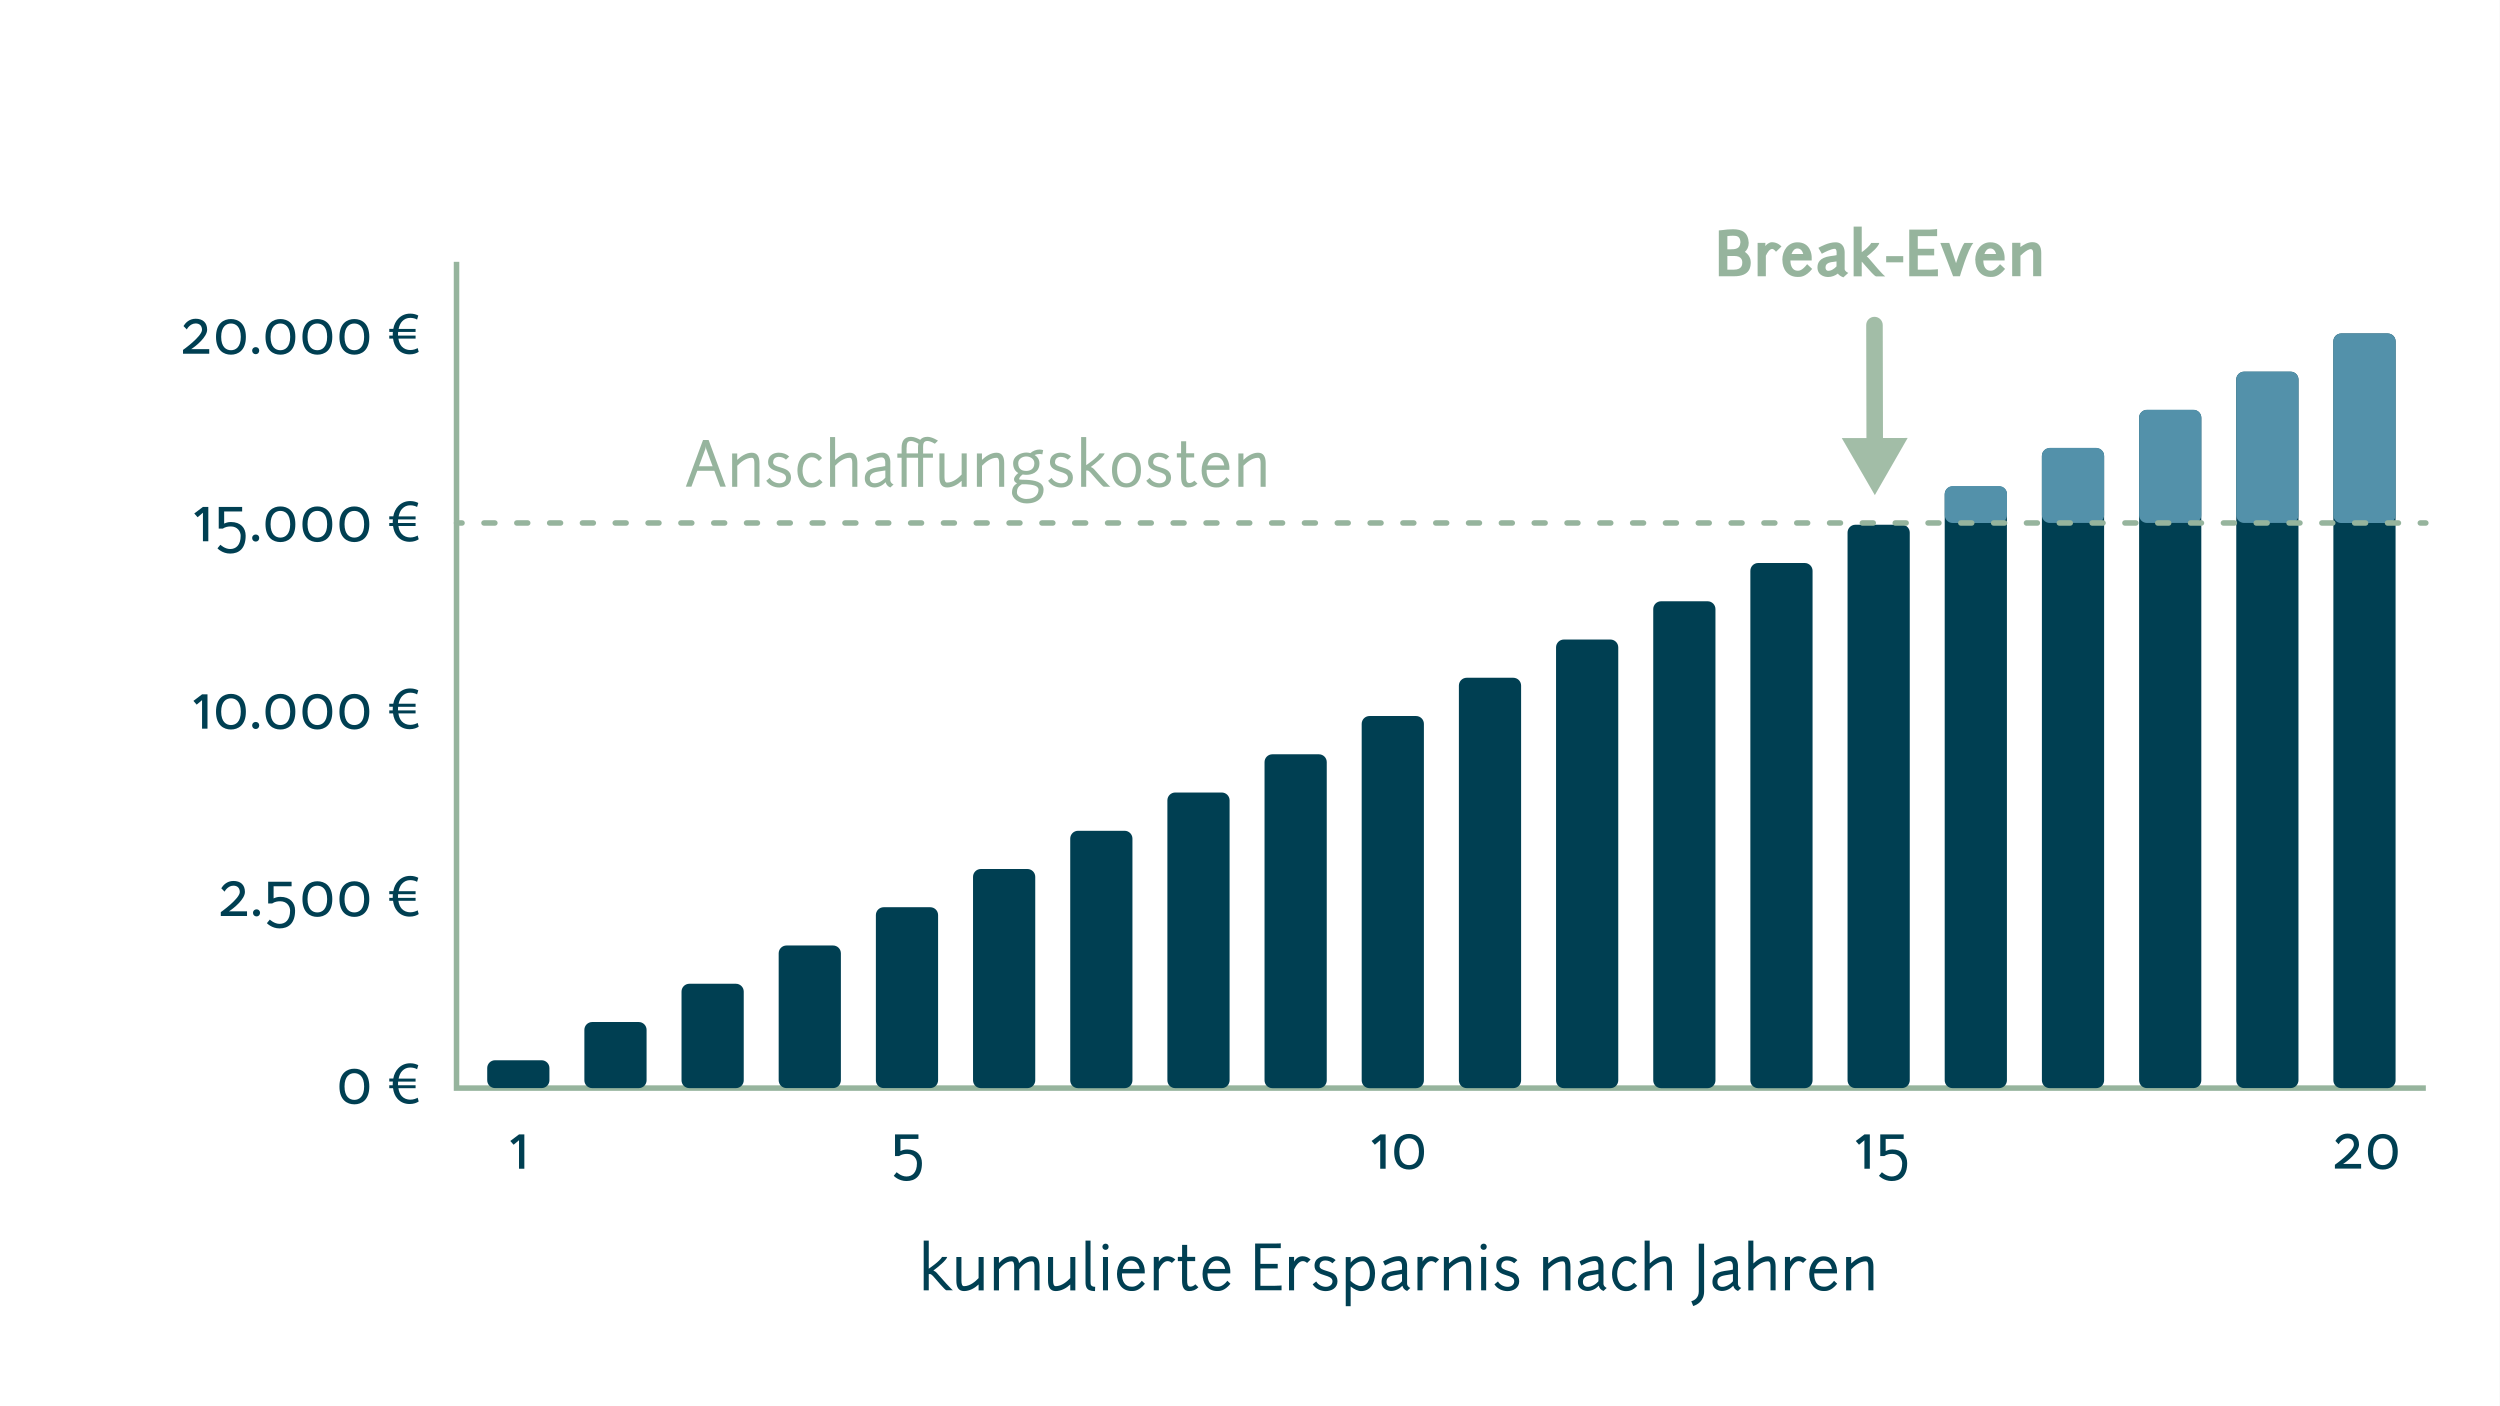 <?xml version="1.0" encoding="UTF-8"?>
<svg xmlns="http://www.w3.org/2000/svg" xmlns:xlink="http://www.w3.org/1999/xlink" height="321.15" viewBox="0 0 571 321.15" width="571">
  <rect x="0" y="0" width="571" height="321.15" fill="#808080" stroke="none"/>
  <clipPath id="a">
    <path d="m0 0h571v321.19h-571z"></path>
  </clipPath>
  <g clip-path="url(#a)">
    <path d="m571 0h-571v321.19h570.99v-321.19z" fill="#fff"></path>
    <path d="m103.64 59.8v189.35h450.42v-1.26h-449.16v-188.09z" fill="#96b49d"></path>
    <g fill="#003f52">
      <path d="m123.7 242.16h-10.63c-.99 0-1.79.8-1.79 1.79v2.78c0 .99.8 1.79 1.79 1.79h10.63c.99 0 1.79-.8 1.79-1.79v-2.78c0-.99-.8-1.79-1.79-1.79z"></path>
      <path d="m145.89 233.43h-10.63c-.99 0-1.79.8-1.79 1.79v11.52c0 .99.8 1.79 1.79 1.79h10.63c.99 0 1.79-.8 1.79-1.79v-11.52c0-.99-.8-1.79-1.79-1.79z"></path>
      <path d="m168.08 224.69h-10.63c-.99 0-1.79.8-1.79 1.79v20.26c0 .99.8 1.79 1.79 1.79h10.63c.99 0 1.79-.8 1.79-1.79v-20.26c0-.99-.8-1.79-1.79-1.79z"></path>
      <path d="m190.27 215.95h-10.63c-.99 0-1.79.8-1.79 1.79v28.99c0 .99.8 1.79 1.79 1.79h10.63c.99 0 1.79-.8 1.79-1.79v-28.99c0-.99-.8-1.79-1.79-1.79z"></path>
      <path d="m212.47 207.21h-10.63c-.99 0-1.79.8-1.79 1.79v37.73c0 .99.8 1.79 1.79 1.79h10.63c.99 0 1.79-.8 1.79-1.79v-37.73c0-.99-.8-1.79-1.79-1.79z"></path>
      <path d="m234.66 198.48h-10.63c-.99 0-1.79.8-1.79 1.79v46.47c0 .99.8 1.79 1.79 1.79h10.63c.99 0 1.79-.8 1.79-1.79v-46.47c0-.99-.8-1.79-1.79-1.79z"></path>
      <path d="m256.86 189.75h-10.63c-.99 0-1.79.8-1.79 1.79v55.21c0 .99.8 1.79 1.79 1.79h10.63c.99 0 1.79-.8 1.79-1.79v-55.21c0-.99-.8-1.79-1.79-1.79z"></path>
      <path d="m279.05 181.01h-10.63c-.99 0-1.79.8-1.79 1.79v63.94c0 .99.8 1.79 1.79 1.79h10.63c.99 0 1.79-.8 1.79-1.79v-63.94c0-.99-.8-1.79-1.79-1.79z"></path>
      <path d="m301.24 172.28h-10.63c-.99 0-1.79.8-1.79 1.79v72.68c0 .99.8 1.79 1.79 1.79h10.63c.99 0 1.79-.8 1.79-1.79v-72.68c0-.99-.8-1.79-1.79-1.79z"></path>
      <path d="m323.43 163.54h-10.63c-.99 0-1.79.8-1.79 1.79v81.42c0 .99.8 1.79 1.79 1.79h10.63c.99 0 1.79-.8 1.79-1.79v-81.42c0-.99-.8-1.79-1.79-1.79z"></path>
      <path d="m345.63 154.8h-10.63c-.99 0-1.79.8-1.79 1.79v90.15c0 .99.8 1.79 1.79 1.79h10.63c.99 0 1.79-.8 1.79-1.79v-90.15c0-.99-.8-1.79-1.79-1.79z"></path>
      <path d="m367.82 146.07h-10.63c-.99 0-1.79.8-1.79 1.79v98.89c0 .99.8 1.79 1.79 1.79h10.63c.99 0 1.79-.8 1.79-1.79v-98.89c0-.99-.8-1.79-1.79-1.79z"></path>
      <path d="m390.02 137.33h-10.63c-.99 0-1.79.8-1.79 1.79v107.63c0 .99.8 1.79 1.79 1.79h10.63c.99 0 1.79-.8 1.79-1.79v-107.63c0-.99-.8-1.79-1.79-1.79z"></path>
      <path d="m412.2 128.59h-10.63c-.99 0-1.79.8-1.79 1.79v116.37c0 .99.8 1.79 1.79 1.79h10.63c.99 0 1.79-.8 1.79-1.79v-116.37c0-.99-.8-1.79-1.79-1.79z"></path>
      <path d="m434.4 119.85h-10.63c-.99 0-1.79.8-1.79 1.79v125.09c0 .99.8 1.79 1.79 1.79h10.63c.99 0 1.79-.8 1.79-1.79v-125.09c0-.99-.8-1.79-1.79-1.79z"></path>
      <path d="m456.59 111.12h-10.63c-.99 0-1.79.8-1.79 1.79v133.83c0 .99.8 1.79 1.79 1.79h10.63c.99 0 1.79-.8 1.79-1.79v-133.84c0-.99-.8-1.79-1.79-1.79z"></path>
      <path d="m478.79 102.38h-10.63c-.99 0-1.79.8-1.79 1.79v142.57c0 .99.8 1.79 1.79 1.79h10.63c.99 0 1.79-.8 1.79-1.79v-142.57c0-.99-.8-1.79-1.79-1.79z"></path>
      <path d="m500.99 93.64h-10.63c-.99 0-1.79.8-1.79 1.79v151.3c0 .99.8 1.79 1.79 1.79h10.63c.99 0 1.79-.8 1.79-1.79v-151.3c0-.99-.8-1.79-1.79-1.79z"></path>
      <path d="m523.18 84.9h-10.63c-.99 0-1.79.8-1.79 1.79v160.04c0 .99.8 1.79 1.79 1.79h10.63c.99 0 1.79-.8 1.79-1.79v-160.04c0-.99-.8-1.79-1.79-1.79z"></path>
      <path d="m545.36 76.17h-10.63c-.99 0-1.79.8-1.79 1.79v168.78c0 .99.8 1.79 1.79 1.79h10.63c.99 0 1.79-.8 1.79-1.79v-168.78c0-.99-.8-1.79-1.79-1.79z"></path>
      <path d="m83.17 248.16c0 2.34-1.16 3.05-2.24 3.05s-2.24-.71-2.24-3.05 1.16-3.05 2.24-3.05 2.24.71 2.24 3.05zm-5.64 0c0 3.12 1.78 4.07 3.41 4.07s3.41-.96 3.41-4.07-1.78-4.07-3.41-4.07-3.41.96-3.41 4.07z"></path>
      <path d="m95.4 250.72c-.31.18-.96.45-1.69.45s-1.44-.26-1.95-.81c-.38-.42-.65-1.01-.76-1.81h3.92v-.68h-4.02v-.25c0-.19.01-.4.03-.58h3.99v-.69h-3.87c.14-.73.42-1.36.83-1.76.47-.5 1.08-.77 1.83-.77.63 0 1.21.18 1.55.39l.28-.92c-.39-.21-1.02-.44-1.84-.44-1.13 0-2.04.42-2.74 1.15-.55.57-.97 1.37-1.13 2.34h-.92v.69h.82c-.01.19-.03.4-.03.63v.21h-.79v.68h.86c.13 1 .47 1.8.99 2.38.69.81 1.69 1.23 2.81 1.23.92 0 1.64-.29 2.06-.58l-.24-.87h.01z"></path>
      <path d="m119.76 266.93v-7.83h-1.22l-1.99 1.5.76.86 1.23-1.03v6.51h1.22z"></path>
      <path d="m205.64 260.14h4.13v-1.05h-5.35v4.96h.92c.59-.4 1.22-.5 1.84-.5 1.54 0 2.25 1.18 2.25 2.13 0 2.15-1.08 3.03-2.4 3.03-1.23 0-2.23-.98-2.23-.98l-.67.82s1.08 1.2 2.9 1.2c2.04 0 3.54-1.17 3.54-4.09 0-1.79-1.16-3.12-3.37-3.12-.7 0-1.13.18-1.54.37v-2.77h-.01z"></path>
      <path d="m316.48 266.93v-7.83h-1.23l-1.98 1.5.74.86 1.23-1.03v6.51h1.23z"></path>
      <path d="m324.09 263.06c0 2.34-1.16 3.05-2.24 3.05s-2.24-.7-2.24-3.05 1.16-3.05 2.24-3.05 2.24.71 2.24 3.05zm-5.66 0c0 3.12 1.78 4.07 3.41 4.07s3.41-.96 3.41-4.07-1.78-4.07-3.41-4.07-3.41.96-3.41 4.07z"></path>
      <path d="m217.69 294.71c-.24 0-2.81-2.91-3.73-3.98-.25-.28-.53-.44-.78-.54 1.18-.88 2.95-2.32 3.16-3.1h-1.18c-.5.98-2.9 2.59-3.03 2.68v-6.42h-1.16v11.36h1.16v-3.71h.33c.21.04.39.19.67.48.83.92 2.62 3.1 3 3.22h1.57z"></path>
      <path d="m422.82 294.71v-4.81c.73-.74 1.94-1.81 3.32-1.81.43 0 .59.45.59 1.21v5.41h1.16v-5.41c0-1.47-.5-2.37-1.76-2.37s-2.48.82-3.32 1.64v-1.47h-1.16v7.62h1.17zm-6.31-6.78c1.3 0 1.78 1.12 1.9 1.9h-3.86c.3-1.07.94-1.9 1.96-1.9zm-3.28 3.05c0 2.09 1.11 3.89 3.32 3.89.57 0 1.67.05 3.06-1.66l-.71-.68c-1.06 1.39-1.95 1.35-2.35 1.35-1.47 0-2.24-1.23-2.18-3.03h5.2v-.54c0-.54-.24-3.37-3.07-3.37-1.99 0-3.27 1.84-3.27 4.05zm-5.55-3.89v7.62h1.16v-4.76c.4-.84 1.1-1.91 1.98-1.91.65 0 .98.43.98.43l.81-.78s-.65-.76-1.84-.76c-.78 0-1.44.38-1.93 1.21v-1.05zm-7.2 7.62v-4.81c.64-.67 1.89-1.81 3.32-1.81.43 0 .59.45.59 1.21v5.41h1.16v-5.41c0-1.47-.5-2.37-1.76-2.37s-2.48.82-3.32 1.64v-5.21h-1.16v11.36h1.17zm-7.25-.8c-.21-.01-.97-.15-.97-1.11 0-.64.23-1.28 1.74-1.52.89-.14 1.39-.21 1.8-.29v1.64c-.55.69-1.6 1.36-2.57 1.28zm-1.33-4.84s1.85-1.07 3.03-1.07c.79 0 .86.82.86 1.11v.87c-.33.09-.92.18-1.93.31-2.34.34-2.74 1.51-2.74 2.49 0 1.93 1.84 2.08 2.15 2.08 1.02 0 1.94-.48 2.61-1.2.13.49.4.93 1.07 1.2l.74-.69c-.77-.37-.74-.92-.74-.97v-4.1c0-.72-.25-2.19-1.84-2.19s-3.16.93-3.65 1.21l.45.94h-.01zm-3.9-5.02v10.9c0 1.37-.87 2.03-1.71 2.25l.44 1.1c.94-.3 2.49-1.12 2.49-3.35v-10.9zm-11.2 10.66v-4.81c.64-.67 1.89-1.81 3.32-1.81.43 0 .59.45.59 1.21v5.41h1.16v-5.41c0-1.47-.5-2.37-1.76-2.37s-2.48.82-3.32 1.64v-5.21h-1.16v11.36h1.17zm-5.34-7.78c-1.49 0-3.27 1.25-3.27 4.12 0 2.17 1.26 3.84 3.17 3.84.7 0 1.49-.09 2.58-1.21l-.72-.69c-.82.78-1.32.87-1.85.87-1.22 0-2.01-1.28-2.01-2.81 0-2.08 1.12-3.07 2.08-3.07 1.16 0 1.64.87 1.64.87l.73-.69s-.78-1.22-2.34-1.22zm-8.95 6.98c-.21-.01-.97-.15-.97-1.11 0-.64.23-1.28 1.74-1.52.89-.14 1.38-.21 1.8-.29v1.64c-.55.69-1.6 1.36-2.57 1.28zm-1.33-4.84s1.85-1.07 3.03-1.07c.79 0 .86.82.86 1.11v.87c-.33.09-.92.18-1.93.31-2.34.34-2.74 1.51-2.74 2.49 0 1.93 1.84 2.08 2.15 2.08 1.02 0 1.94-.48 2.61-1.2.13.49.4.93 1.07 1.2l.74-.69c-.76-.37-.74-.92-.74-.97v-4.1c0-.72-.25-2.19-1.84-2.19s-3.16.93-3.65 1.21l.45.94h-.01zm-7.56 5.64v-4.81c.73-.74 1.94-1.81 3.32-1.81.43 0 .59.45.59 1.21v5.41h1.16v-5.41c0-1.47-.5-2.37-1.76-2.37s-2.48.82-3.32 1.64v-1.47h-1.16v7.62h1.17zm-10.71-5.61c0-1.02.87-1.21 1.27-1.21.68 0 1.28.25 1.65.64l.74-.72c-.54-.54-1.4-.88-2.39-.88-.73 0-2.43.31-2.43 2.18 0 1.42 1.23 1.84 2.39 2.19.82.25 1.71.54 1.71 1.33 0 .87-.74 1.28-1.51 1.28-.88-.01-1.79-.47-2.2-1.23l-.81.66c.65 1.04 1.85 1.55 2.98 1.55 1.35 0 2.68-.72 2.68-2.25 0-1.64-1.3-2.01-2.53-2.38-.81-.25-1.57-.48-1.57-1.13v-.03zm-4.76-4.35c0 .42.3.72.72.72s.7-.3.7-.72-.3-.7-.7-.7-.72.3-.72.7zm.14 2.34v7.62h1.15v-7.62zm-7.34 7.62v-4.81c.73-.74 1.94-1.81 3.32-1.81.43 0 .59.45.59 1.21v5.41h1.16v-5.41c0-1.47-.5-2.37-1.76-2.37s-2.48.82-3.32 1.64v-1.47h-1.16v7.62h1.17zm-7.2-7.62v7.62h1.16v-4.76c.4-.84 1.1-1.91 1.98-1.91.66 0 .98.43.98.43l.81-.78s-.66-.76-1.84-.76c-.78 0-1.44.38-1.93 1.21v-1.05zm-6.1 6.82c-.21-.01-.97-.15-.97-1.11 0-.64.23-1.28 1.74-1.52.89-.14 1.39-.21 1.8-.29v1.64c-.55.69-1.6 1.36-2.57 1.28zm-1.32-4.84s1.85-1.07 3.03-1.07c.79 0 .86.82.86 1.11v.87c-.33.09-.92.18-1.93.31-2.34.34-2.74 1.51-2.74 2.49 0 1.93 1.84 2.08 2.15 2.08 1.02 0 1.94-.48 2.61-1.2.13.49.4.93 1.07 1.2l.74-.69c-.76-.37-.74-.92-.74-.97v-4.1c0-.72-.25-2.19-1.84-2.19s-3.16.93-3.65 1.21l.45.94h-.01zm-5.02-1.01c.97.01 1.57 1.32 1.57 2.72 0 1.86-.81 2.96-2.04 2.96-.72 0-1.69-.52-2.37-1.2v-2.68c.44-.69 1.39-1.81 2.82-1.8h.01zm-2.82 10.25v-4.48c.78.63 1.67 1.06 2.37 1.06 1.98 0 3.2-1.51 3.2-4.1 0-2.01-1.06-3.84-2.74-3.85-1.25-.01-2.2.64-2.82 1.44v-1.27h-1.13v11.22h1.13zm-7.09-9.21c0-1.02.87-1.21 1.27-1.21.68 0 1.28.25 1.65.64l.74-.72c-.54-.54-1.4-.88-2.39-.88-.73 0-2.43.31-2.43 2.18 0 1.42 1.23 1.84 2.39 2.19.82.25 1.71.54 1.71 1.33 0 .87-.74 1.28-1.51 1.28-.88-.01-1.79-.47-2.2-1.23l-.81.66c.66 1.04 1.85 1.55 2.98 1.55 1.35 0 2.68-.72 2.68-2.25 0-1.64-1.3-2.01-2.53-2.38-.81-.25-1.57-.48-1.57-1.13v-.03zm-6.99-2.01v7.62h1.16v-4.76c.4-.84 1.1-1.91 1.98-1.91.65 0 .98.43.98.43l.81-.78s-.65-.76-1.84-.76c-.78 0-1.44.38-1.93 1.21v-1.05zm-1.7 7.62v-1.12s-.55.08-1.46.08h-3.37v-3.95h3.95v-1.06h-3.95v-3.58h4.65v-1.11s-.55.06-1.45.06h-4.41v10.66h6.06-.01zm-14.79-6.78c1.3 0 1.78 1.12 1.9 1.9h-3.87c.3-1.07.94-1.9 1.96-1.9zm-3.26 3.05c0 2.09 1.11 3.89 3.32 3.89.57 0 1.67.05 3.06-1.66l-.71-.68c-1.06 1.39-1.95 1.35-2.35 1.35-1.47 0-2.24-1.23-2.18-3.03h5.2v-.54c0-.54-.24-3.37-3.07-3.37-1.99 0-3.27 1.84-3.27 4.05zm-5.65-2.94h.97v4.46c0 1.44.42 2.38 1.57 2.38.87 0 1.55-.24 2.17-.87l-.7-.68c-.34.33-.69.54-1.15.54-.72 0-.72-.86-.72-1.37v-4.46h1.83v-.97h-1.83v-2.74h-1.16v2.74h-.97v.97zm-5.49-.95v7.62h1.16v-4.76c.4-.84 1.1-1.91 1.98-1.91.66 0 .98.43.98.43l.81-.78s-.66-.76-1.84-.76c-.78 0-1.44.38-1.93 1.21v-1.05zm-5.14.84c1.3 0 1.78 1.12 1.9 1.9h-3.87c.3-1.07.94-1.9 1.96-1.9zm-3.26 3.05c0 2.09 1.11 3.89 3.32 3.89.57 0 1.67.05 3.06-1.66l-.71-.68c-1.06 1.39-1.95 1.35-2.35 1.35-1.47 0-2.24-1.23-2.18-3.03h5.2v-.54c0-.54-.24-3.37-3.07-3.37-1.99 0-3.27 1.84-3.27 4.05zm-3.33-6.23c0 .42.3.72.72.72s.7-.3.7-.72-.3-.7-.7-.7-.72.3-.72.7zm.13 2.34v7.62h1.15v-7.62zm-3.99-3.73v9.34c0 .52 0 1.23.48 1.71.43.43 1.26.47 1.69.47l.04-.98c-.39 0-.68-.09-.88-.29-.18-.18-.18-.59-.18-.92v-9.34h-1.15zm-6.81 10.4c-.43 0-.59-.5-.59-1.25v-5.41h-1.16v5.41c0 1.47.5 2.37 1.76 2.37s2.47-.69 3.32-1.51v1.35h1.16v-7.62h-1.16v4.82c-.73.77-1.95 1.84-3.32 1.84zm-12.95.95v-4.83c.55-.67 1.56-1.79 2.88-1.79.43 0 .59.45.59 1.21v5.41h1.16v-4.83c.55-.67 1.47-1.79 2.88-1.79.43 0 .59.45.59 1.21v5.41h1.16v-5.41c0-1.47-.5-2.37-1.76-2.37s-2.2.78-2.92 1.57c-.14-1.08-.67-1.57-1.71-1.57-1.21 0-2.17.74-2.88 1.54v-1.37h-1.16v7.62h1.17zm-7.99-.95c-.43 0-.59-.5-.59-1.25v-5.41h-1.16v5.41c0 1.47.5 2.37 1.76 2.37s2.47-.69 3.32-1.51v1.35h1.16v-7.62h-1.16v4.82c-.73.77-1.95 1.84-3.32 1.84z"></path>
    </g>
    <path d="m161.2 101.86c0 .34.09.67.09.67l1.47 3.97h-3.12l1.47-3.97c.04-.15.09-.4.1-.67zm-.63-1.36-3.93 10.66h1.28l1.34-3.63h3.89l1.35 3.63h1.28l-3.93-10.66z" fill="#96b49d"></path>
    <path d="m284.01 111.18v-4.81c.73-.74 1.94-1.81 3.32-1.81.43 0 .59.45.59 1.21v5.41h1.16v-5.41c0-1.47-.5-2.37-1.76-2.37s-2.48.82-3.32 1.64v-1.47h-1.16v7.62h1.17zm-6.29-6.79c1.3 0 1.78 1.12 1.9 1.9h-3.87c.3-1.07.94-1.9 1.96-1.9zm-3.27 3.06c0 2.09 1.11 3.89 3.32 3.89.57 0 1.67.05 3.06-1.66l-.71-.68c-1.06 1.39-1.95 1.35-2.35 1.35-1.47 0-2.24-1.23-2.18-3.03h5.2v-.54c0-.54-.24-3.37-3.07-3.37-1.99 0-3.27 1.84-3.27 4.05zm-5.66-2.96h.97v4.46c0 1.44.42 2.38 1.57 2.38.87 0 1.55-.24 2.17-.87l-.71-.68c-.34.33-.69.54-1.15.54-.72 0-.72-.86-.72-1.37v-4.46h1.83v-.97h-1.83v-2.74h-1.16v2.74h-.97v.97h-.01zm-5.4 1.07c0-1.02.87-1.21 1.27-1.21.68 0 1.28.25 1.65.64l.74-.72c-.54-.54-1.4-.88-2.39-.88-.73 0-2.43.31-2.43 2.18 0 1.42 1.23 1.84 2.39 2.19.82.25 1.71.54 1.71 1.34 0 .87-.74 1.28-1.51 1.28-.88-.01-1.79-.47-2.2-1.23l-.81.65c.65 1.05 1.85 1.55 2.98 1.55 1.35 0 2.68-.72 2.68-2.25 0-1.64-1.3-2.01-2.53-2.38-.81-.25-1.57-.48-1.57-1.13v-.03zm-3.95 1.8c0 2.23-1.1 3.03-2.15 3.03s-2.15-.84-2.15-3.03 1.1-3.02 2.15-3.02 2.15.87 2.15 3.02zm-5.46 0c0 3.01 1.65 3.98 3.31 3.98s3.31-1.05 3.31-3.98-1.65-3.98-3.31-3.98-3.31 1.07-3.31 3.98zm-.33 3.82c-.24 0-2.81-2.91-3.73-3.98-.25-.28-.53-.44-.78-.54 1.18-.88 2.95-2.32 3.16-3.1h-1.18c-.5.98-2.9 2.59-3.03 2.68v-6.42h-1.16v11.36h1.16v-3.71h.33c.21.04.39.19.67.48.83.92 2.62 3.1 3 3.22h1.57zm-12.68-5.62c0-1.02.87-1.21 1.27-1.21.68 0 1.28.25 1.65.64l.74-.72c-.54-.54-1.4-.88-2.39-.88-.73 0-2.43.31-2.43 2.18 0 1.42 1.23 1.84 2.39 2.19.82.25 1.71.54 1.71 1.34 0 .87-.74 1.28-1.51 1.28-.88-.01-1.79-.47-2.2-1.23l-.81.65c.65 1.05 1.85 1.55 2.98 1.55 1.35 0 2.68-.72 2.68-2.25 0-1.64-1.3-2.01-2.53-2.38-.81-.25-1.57-.48-1.57-1.13v-.03zm-6.51 8.41c-1.06 0-2.19-.64-2.19-1.44 0-1.18.48-1.52 1.13-1.93.38 0 .73.01 1 .01 1.26.08 2.79.24 2.79 1.25 0 1.12-.87 2.1-2.74 2.1h.01zm-2.86-4.49c0 .47.31.73.7.89-.67.48-1.15.93-1.16 2.15 0 1.34 1.57 2.46 3.32 2.46 2.67 0 3.89-1.44 3.89-3.12 0-1.84-2.12-2.18-3.93-2.27-.32-.01-1.56-.01-1.66-.11 0-.39.38-.79.82-1.11.29.05.58.08.83.08 1.13 0 3-.44 3-2.64 0-.88-.48-1.5-1.1-1.89.33-.14.73-.23 1.12-.23.25 0 .47.03.64.09l.19-.97c-.28-.09-.57-.14-.83-.14-.73 0-1.52.3-2.09.82-.33-.09-.65-.13-.93-.13-1.13 0-3.01.7-3.01 2.44 0 1.22.54 1.89 1.18 2.24-.55.44-.98.96-.98 1.44h-.01zm.96-3.68c0-1.13 1.16-1.55 1.85-1.55s1.84.42 1.84 1.55c0 1.46-1.15 1.76-1.84 1.76s-1.85-.18-1.85-1.76zm-8.27 5.38v-4.81c.73-.74 1.94-1.81 3.32-1.81.43 0 .59.45.59 1.21v5.41h1.16v-5.41c0-1.47-.5-2.37-1.76-2.37s-2.48.82-3.32 1.64v-1.47h-1.16v7.62h1.17zm-7.98-.96c-.43 0-.59-.5-.59-1.25v-5.41h-1.16v5.41c0 1.47.5 2.37 1.76 2.37s2.47-.69 3.32-1.51v1.35h1.16v-7.62h-1.16v4.82c-.73.77-1.95 1.84-3.32 1.84zm-9.23-7.99c.01-.84.08-1.51.99-1.51.69 0 1.65.59 1.69.63-.05.28-.09.57-.09.88v1.33h-2.61v-1.33h.01zm3.75 0c.01-.84.08-1.51.99-1.51.72 0 1.7.63 1.7.63l.71-.7s-1.32-.88-2.4-.88c-.79 0-1.31.26-1.66.69-.45-.26-1.33-.69-2.09-.69-1.6 0-2.15 1.06-2.15 2.48v1.33h-.98v.97h.98v6.65h1.15v-6.65h2.61v6.65h1.15v-6.65h2.24v-.97h-2.24v-1.33h.01zm-11.19 8.14c-.21-.01-.97-.15-.97-1.11 0-.64.23-1.28 1.74-1.52.89-.14 1.39-.21 1.8-.29v1.64c-.55.69-1.6 1.36-2.57 1.28zm-1.34-4.83s1.85-1.07 3.03-1.07c.79 0 .86.82.86 1.11v.87c-.33.09-.92.18-1.93.32-2.34.34-2.74 1.51-2.74 2.49 0 1.93 1.84 2.08 2.15 2.08 1.02 0 1.94-.48 2.61-1.2.13.49.4.93 1.07 1.2l.74-.69c-.76-.36-.74-.92-.74-.97v-4.1c0-.72-.25-2.19-1.84-2.19s-3.16.93-3.65 1.21l.45.94zm-7.55 5.64v-4.81c.64-.67 1.89-1.81 3.32-1.81.43 0 .59.45.59 1.21v5.41h1.16v-5.41c0-1.47-.5-2.37-1.76-2.37s-2.48.82-3.32 1.64v-5.21h-1.16v11.36h1.17zm-5.35-7.79c-1.49 0-3.27 1.25-3.27 4.12 0 2.17 1.26 3.84 3.17 3.84.71 0 1.49-.09 2.58-1.21l-.72-.69c-.82.78-1.32.87-1.85.87-1.22 0-2.01-1.28-2.01-2.81 0-2.08 1.12-3.07 2.08-3.07 1.16 0 1.64.87 1.64.87l.73-.69s-.78-1.22-2.34-1.22zm-8.81 2.17c0-1.02.87-1.21 1.27-1.21.68 0 1.28.25 1.65.64l.74-.72c-.54-.54-1.4-.88-2.39-.88-.73 0-2.43.31-2.43 2.18 0 1.42 1.23 1.84 2.39 2.19.82.25 1.71.54 1.71 1.34 0 .87-.74 1.28-1.51 1.28-.88-.01-1.79-.47-2.2-1.23l-.81.65c.65 1.05 1.85 1.55 2.98 1.55 1.35 0 2.68-.72 2.68-2.25 0-1.64-1.3-2.01-2.53-2.38-.81-.25-1.57-.48-1.57-1.13v-.03zm-8.2 5.62v-4.81c.73-.74 1.94-1.81 3.32-1.81.43 0 .59.45.59 1.21v5.41h1.16v-5.41c0-1.47-.5-2.37-1.76-2.37s-2.48.82-3.32 1.64v-1.47h-1.16v7.62h1.17z" fill="#96b49d"></path>
    <path d="m397.5 55.43c-.09 1.4-1.08 1.52-2.4 1.52h-.57v-3.02c.42-.05.83-.09 1.26-.09.16 0 .33.01.52.03.67.05 1.18.39 1.21 1.55h-.01zm-2.97 3.04h1.62c1.6 0 1.79 1.01 1.79 1.38 0 .6-.02 1.74-1.95 1.74h-1.46zm1.28-6.11c-.93 0-1.75.1-2.34.18l-.89.09v10.47h3.41c3.88.04 3.88-2.38 3.88-3.24 0-.58-.28-1.65-1.35-2.32.52-.45.88-1.12.89-2.06-.13-2.4-1.51-3.12-3.6-3.12z" fill="#96b49d"></path>
    <path d="m461.47 63.1v-4.7c.57-.53 2.9-2.68 2.9-.63v5.31h1.85v-5.31c0-1.52-.58-2.46-2.03-2.46-.99 0-1.96.55-2.73 1.12v-.97h-1.88v7.62h1.89zm-6.89-6.35c.81 0 1.18.68 1.33 1.27h-2.68c.28-.78.71-1.27 1.36-1.27zm-3.42 2.62c0 2.08 1.16 3.88 3.49 3.88.6 0 1.78.06 3.31-1.83l-1.15-1.08c-1.18 1.52-1.84 1.49-2.17 1.49-1.07 0-1.65-.94-1.65-2.34h4.86v-.74c0-.55-.25-3.41-3.27-3.41-2.09 0-3.44 1.84-3.44 4.04h.01zm-7.99-3.89 2.92 7.62h1.56s1.79-6.21 3.08-7.62h-2.03c-.4.35-1.3 2.59-1.94 4.62l-1.55-4.62h-2.07.01zm-.55 7.62v-1.62s-.94.11-1.78.11h-2.82v-3.25h3.75v-1.51h-3.75v-2.9h4.42v-1.62s-.96.13-1.79.13h-4.58v10.66zm-7.92-4.6h-3.9v1.42h3.9zm-4.14 4.6c-.58-.39-2.46-2.61-3.74-4.12-.14-.16-.29-.29-.45-.4 1.12-.86 2.62-2.15 2.87-3.1h-1.85c-.37.7-1.44 1.61-2.17 2.12v-5.85h-1.85v11.36h1.85v-3.35c.08.05.15.15 1.07 1.2.81.92 1.78 2.04 2.2 2.17h2.08-.01zm-13.07-1.25c-.11-.01-.54-.1-.54-.79 0-.47.25-.98 1.28-1.18l.44-.06c.3-.04.58-.06.79-.11v1.13c-.49.55-1.28 1.07-1.98 1.01zm-1.38-3.9c.71-.38 2.12-1.12 2.95-1.12.38 0 .42.58.42.79v.65c-.3.09-.52.1-1.46.23-2.48.37-2.91 1.56-2.91 2.58 0 2.04 2.06 2.19 2.39 2.19.86 0 1.66-.31 2.27-.79.19.3.58.6 1.25.87l1.13-1.02c-.84-.39-.83-.82-.83-.86v-3.84c0-.74-.29-2.29-2.1-2.29-1.61 0-3.42.99-3.9 1.27 0 0 .29.54.79 1.35h.01zm-5.58-1.2c.81 0 1.18.68 1.33 1.27h-2.68c.28-.78.71-1.27 1.36-1.27zm-3.43 2.62c0 2.08 1.16 3.88 3.49 3.88.6 0 1.78.06 3.31-1.83l-1.15-1.08c-1.18 1.52-1.84 1.49-2.17 1.49-1.07 0-1.65-.94-1.65-2.34h4.86v-.74c0-.55-.25-3.41-3.27-3.41-2.09 0-3.44 1.84-3.44 4.04h.01zm-5.66-3.89v7.62h1.88v-4.7c.33-.71.87-1.55 1.45-1.55.38 0 .87.65.87.65l1.25-1.21s-.83-.97-2.17-.97c-.72 0-1.37.63-1.51.89v-.74h-1.78.01z" fill="#96b49d"></path>
    <g fill="#003f52">
      <path d="m427.07 266.93v-7.83h-1.23l-1.98 1.5.74.86 1.23-1.03v6.51h1.23z"></path>
      <path d="m430.67 260.14h4.13v-1.05h-5.35v4.96h.92c.59-.4 1.22-.5 1.84-.5 1.54 0 2.25 1.18 2.25 2.13 0 2.15-1.08 3.03-2.4 3.03-1.23 0-2.23-.98-2.23-.98l-.67.82s1.08 1.2 2.9 1.2c2.04 0 3.54-1.17 3.54-4.09 0-1.79-1.16-3.12-3.37-3.12-.71 0-1.13.18-1.54.37v-2.77h-.01z"></path>
      <path d="m534.15 261.37s.67-1.36 2.01-1.37c.82-.01 1.45.43 1.47 1.44 0 1.52-4.32 4.59-4.34 4.59v.88h5.99v-1.06h-4.13c1.08-.67 3.65-2.76 3.65-4.43s-1.05-2.51-2.63-2.51c-1.52.01-2.37 1.01-2.77 1.67l.74.76v.03z"></path>
      <path d="m546.48 263.06c0 2.34-1.16 3.05-2.24 3.05s-2.24-.7-2.24-3.05 1.16-3.05 2.24-3.05 2.24.71 2.24 3.05zm-5.65 0c0 3.12 1.78 4.07 3.41 4.07s3.41-.96 3.41-4.07-1.78-4.07-3.41-4.07-3.41.96-3.41 4.07z"></path>
      <path d="m51.29 203.66s.67-1.36 2.01-1.37c.82-.01 1.45.43 1.47 1.44 0 1.52-4.32 4.6-4.34 4.6v.88h5.99v-1.06h-4.13c1.08-.67 3.65-2.76 3.65-4.43s-1.04-2.51-2.63-2.51c-1.52.01-2.37 1.01-2.77 1.67l.74.76v.03z"></path>
      <path d="m83.17 205.35c0 2.34-1.16 3.05-2.24 3.05s-2.24-.71-2.24-3.05 1.16-3.05 2.24-3.05 2.24.71 2.24 3.05zm-5.64 0c0 3.12 1.78 4.07 3.41 4.07s3.41-.96 3.41-4.07-1.78-4.07-3.41-4.07-3.41.96-3.41 4.07zm-2.81 0c0 2.34-1.16 3.05-2.24 3.05s-2.24-.71-2.24-3.05 1.16-3.05 2.24-3.05 2.24.71 2.24 3.05zm-5.64 0c0 3.12 1.78 4.07 3.41 4.07s3.41-.96 3.41-4.07-1.78-4.07-3.41-4.07-3.41.96-3.41 4.07zm-6.61-2.92h4.13v-1.04h-5.35v4.96h.92c.59-.4 1.22-.5 1.84-.5 1.54 0 2.25 1.18 2.25 2.13 0 2.15-1.08 3.03-2.4 3.03-1.23 0-2.23-.98-2.23-.98l-.67.82s1.08 1.2 2.9 1.2c2.04 0 3.54-1.17 3.54-4.09 0-1.79-1.16-3.12-3.37-3.12-.7 0-1.13.18-1.54.36v-2.77h-.01zm-4.69 6.05c0 .48.35.83.83.83.45 0 .79-.35.79-.83 0-.45-.33-.79-.79-.79s-.83.33-.83.79z"></path>
      <path d="m95.4 207.92c-.31.18-.96.45-1.69.45s-1.44-.26-1.95-.81c-.38-.42-.65-1.01-.76-1.81h3.92v-.68h-4.02v-.25c0-.19.01-.4.03-.58h3.99v-.69h-3.87c.14-.73.42-1.36.83-1.76.47-.5 1.08-.77 1.83-.77.63 0 1.21.18 1.55.39l.28-.92c-.39-.21-1.02-.44-1.84-.44-1.13 0-2.04.42-2.74 1.15-.55.57-.97 1.37-1.13 2.34h-.92v.69h.82c-.01.19-.03.4-.03.63v.21h-.79v.68h.86c.13 1 .47 1.8.99 2.38.69.81 1.69 1.23 2.81 1.23.92 0 1.64-.29 2.06-.58l-.24-.87h.01z"></path>
      <path d="m47.39 166.41v-7.83h-1.23l-1.98 1.5.74.86 1.23-1.03v6.51h1.23z"></path>
      <path d="m83.17 162.55c0 2.34-1.16 3.05-2.24 3.05s-2.24-.71-2.24-3.05 1.16-3.05 2.24-3.05 2.24.71 2.24 3.05zm-5.64 0c0 3.12 1.78 4.07 3.41 4.07s3.41-.96 3.41-4.07-1.78-4.07-3.41-4.07-3.41.96-3.41 4.07zm-2.81 0c0 2.34-1.16 3.05-2.24 3.05s-2.24-.71-2.24-3.05 1.16-3.05 2.24-3.05 2.24.71 2.24 3.05zm-5.64 0c0 3.12 1.78 4.07 3.41 4.07s3.41-.96 3.41-4.07-1.78-4.07-3.41-4.07-3.41.96-3.41 4.07zm-2.8 0c0 2.34-1.16 3.05-2.24 3.05s-2.24-.71-2.24-3.05 1.16-3.05 2.24-3.05 2.24.71 2.24 3.05zm-5.64 0c0 3.12 1.78 4.07 3.41 4.07s3.41-.96 3.41-4.07-1.78-4.07-3.41-4.07-3.41.96-3.41 4.07zm-3.05 3.13c0 .48.35.83.83.83.45 0 .79-.35.79-.83 0-.45-.33-.79-.79-.79s-.83.33-.83.79zm-2.59-3.13c0 2.34-1.16 3.05-2.24 3.05s-2.24-.71-2.24-3.05 1.16-3.05 2.24-3.05 2.24.71 2.24 3.05zm-5.66 0c0 3.12 1.78 4.07 3.41 4.07s3.41-.96 3.41-4.07-1.78-4.07-3.41-4.07-3.41.96-3.41 4.07z"></path>
      <path d="m95.4 165.11c-.31.18-.96.45-1.69.45s-1.44-.26-1.95-.81c-.38-.42-.65-1.01-.76-1.81h3.92v-.68h-4.02v-.25c0-.19.01-.4.03-.58h3.99v-.69h-3.87c.14-.73.42-1.36.83-1.76.47-.5 1.08-.77 1.83-.77.63 0 1.21.18 1.55.39l.28-.92c-.39-.21-1.02-.44-1.84-.44-1.13 0-2.04.42-2.74 1.15-.55.57-.97 1.37-1.13 2.34h-.92v.69h.82c-.01.19-.03.4-.03.63v.21h-.79v.68h.86c.13.99.47 1.8.99 2.38.69.81 1.69 1.23 2.81 1.23.92 0 1.64-.29 2.06-.58l-.24-.87h.01z"></path>
      <path d="m47.58 123.61v-7.83h-1.23l-1.98 1.5.76.86 1.22-1.03v6.51h1.23z"></path>
      <path d="m83.17 119.74c0 2.34-1.16 3.05-2.24 3.05s-2.24-.71-2.24-3.05 1.16-3.05 2.24-3.05 2.24.71 2.24 3.05zm-5.64 0c0 3.12 1.78 4.07 3.41 4.07s3.41-.96 3.41-4.07-1.78-4.07-3.41-4.07-3.41.96-3.41 4.07zm-2.81 0c0 2.34-1.16 3.05-2.24 3.05s-2.24-.71-2.24-3.05 1.16-3.05 2.24-3.05 2.24.71 2.24 3.05zm-5.64 0c0 3.12 1.78 4.07 3.41 4.07s3.41-.96 3.41-4.07-1.78-4.07-3.41-4.07-3.41.96-3.41 4.07zm-2.8 0c0 2.34-1.16 3.05-2.24 3.05s-2.24-.71-2.24-3.05 1.16-3.05 2.24-3.05 2.24.71 2.24 3.05zm-5.64 0c0 3.12 1.78 4.07 3.41 4.07s3.41-.96 3.41-4.07-1.78-4.07-3.41-4.07-3.41.96-3.41 4.07zm-3.05 3.13c0 .48.35.83.83.83.45 0 .79-.35.79-.83 0-.45-.33-.79-.79-.79s-.83.33-.83.79zm-6.41-6.05h4.13v-1.04h-5.35v4.96h.92c.59-.4 1.22-.5 1.84-.5 1.54 0 2.25 1.18 2.25 2.13 0 2.15-1.08 3.03-2.4 3.03-1.23 0-2.23-.98-2.23-.98l-.67.82s1.08 1.2 2.9 1.2c2.04 0 3.54-1.17 3.54-4.09 0-1.79-1.16-3.12-3.37-3.12-.71 0-1.13.18-1.54.36v-2.77h-.01z"></path>
      <path d="m95.4 122.31c-.31.18-.96.45-1.69.45s-1.44-.26-1.95-.81c-.38-.42-.65-1.01-.76-1.81h3.92v-.68h-4.02v-.25c0-.19.01-.4.03-.58h3.99v-.69h-3.87c.14-.73.42-1.36.83-1.76.47-.5 1.08-.77 1.83-.77.63 0 1.21.18 1.55.39l.28-.92c-.39-.21-1.02-.44-1.84-.44-1.13 0-2.04.42-2.74 1.15-.55.57-.97 1.37-1.13 2.34h-.92v.69h.82c-.01.19-.03.4-.03.63v.21h-.79v.68h.86c.13.99.47 1.8.99 2.38.69.81 1.69 1.23 2.81 1.23.92 0 1.64-.29 2.06-.58l-.24-.87h.01z"></path>
      <path d="m42.66 75.25s.67-1.36 2.01-1.37c.82-.01 1.45.43 1.47 1.44 0 1.52-4.32 4.6-4.34 4.6v.88h5.99v-1.06h-4.13c1.08-.67 3.65-2.76 3.65-4.43s-1.04-2.51-2.63-2.51c-1.52.01-2.37 1.01-2.77 1.67l.74.76v.03z"></path>
      <path d="m83.17 76.94c0 2.34-1.16 3.05-2.24 3.05s-2.24-.7-2.24-3.05 1.16-3.05 2.24-3.05 2.24.71 2.24 3.05zm-5.64 0c0 3.12 1.78 4.07 3.41 4.07s3.41-.96 3.41-4.07-1.78-4.07-3.41-4.07-3.41.96-3.41 4.07zm-2.81 0c0 2.34-1.16 3.05-2.24 3.05s-2.24-.7-2.24-3.05 1.16-3.05 2.24-3.05 2.24.71 2.24 3.05zm-5.64 0c0 3.12 1.78 4.07 3.41 4.07s3.41-.96 3.41-4.07-1.78-4.07-3.41-4.07-3.41.96-3.41 4.07zm-2.8 0c0 2.34-1.16 3.05-2.24 3.05s-2.24-.7-2.24-3.05 1.16-3.05 2.24-3.05 2.24.71 2.24 3.05zm-5.64 0c0 3.12 1.78 4.07 3.41 4.07s3.41-.96 3.41-4.07-1.78-4.07-3.41-4.07-3.41.96-3.41 4.07zm-3.05 3.13c0 .48.35.83.83.83.45 0 .79-.35.79-.83 0-.45-.33-.79-.79-.79s-.83.33-.83.79zm-2.59-3.13c0 2.34-1.16 3.05-2.24 3.05s-2.24-.7-2.24-3.05 1.16-3.05 2.24-3.05 2.24.71 2.24 3.05zm-5.66 0c0 3.12 1.78 4.07 3.41 4.07s3.41-.96 3.41-4.07-1.78-4.07-3.41-4.07-3.41.96-3.41 4.07z"></path>
      <path d="m95.4 79.5c-.31.18-.96.45-1.69.45s-1.44-.26-1.95-.81c-.38-.42-.65-1.01-.76-1.81h3.92v-.68h-4.02v-.25c0-.19.01-.4.03-.58h3.99v-.69h-3.87c.14-.73.42-1.36.83-1.76.47-.5 1.08-.77 1.83-.77.63 0 1.21.18 1.55.39l.28-.92c-.39-.21-1.02-.44-1.84-.44-1.13 0-2.04.42-2.74 1.15-.55.57-.97 1.37-1.13 2.34h-.92v.69h.82c-.01.19-.03.4-.03.63v.21h-.79v.68h.86c.13.99.47 1.8.99 2.38.69.81 1.69 1.23 2.81 1.23.92 0 1.64-.29 2.06-.58l-.24-.87h.01z"></path>
    </g>
    <path d="m545.36 76.17h-10.63c-.99 0-1.79.8-1.79 1.79v39.71c0 .99.8 1.79 1.79 1.79h10.63c.99 0 1.79-.8 1.79-1.79v-39.71c0-.99-.8-1.79-1.79-1.79z" fill="#5391aa"></path>
    <path d="m523.18 84.88h-10.63c-.99 0-1.79.8-1.79 1.79v30.98c0 .99.8 1.79 1.79 1.79h10.63c.99 0 1.79-.8 1.79-1.79v-30.98c0-.99-.8-1.79-1.79-1.79z" fill="#5391aa"></path>
    <path d="m500.99 93.59h-10.63c-.99 0-1.79.8-1.79 1.79v22.27c0 .99.8 1.79 1.79 1.79h10.63c.99 0 1.79-.8 1.79-1.79v-22.27c0-.99-.8-1.79-1.79-1.79z" fill="#5391aa"></path>
    <path d="m478.79 102.3h-10.63c-.99 0-1.79.8-1.79 1.79v13.56c0 .99.8 1.79 1.79 1.79h10.63c.99 0 1.79-.8 1.79-1.79v-13.56c0-.99-.8-1.79-1.79-1.79z" fill="#5391aa"></path>
    <path d="m456.61 111.02h-10.63c-.99 0-1.79.8-1.79 1.79v4.85c0 .99.8 1.79 1.79 1.79h10.63c.99 0 1.79-.8 1.79-1.79v-4.85c0-.99-.8-1.79-1.79-1.79z" fill="#5391aa"></path>
    <path d="m554.06 118.82h-1.26c-.35 0-.63.28-.63.63s.28.63.63.63h1.26c.35 0 .63-.28.63-.63s-.28-.63-.63-.63z" fill="#96b49d"></path>
    <path d="m113.03 118.82h-2.49c-.35 0-.63.28-.63.63s.28.63.63.63h2.49c.35 0 .63-.28.63-.63s-.28-.63-.63-.63zm7.5 0h-2.49c-.35 0-.63.28-.63.63s.28.63.63.63h2.49c.35 0 .63-.28.63-.63s-.28-.63-.63-.63zm7.5 0h-2.49c-.35 0-.63.28-.63.63s.28.63.63.63h2.49c.35 0 .63-.28.63-.63s-.28-.63-.63-.63zm7.49 0h-2.49c-.35 0-.63.28-.63.63s.28.63.63.63h2.49c.35 0 .63-.28.63-.63s-.28-.63-.63-.63zm7.49 0h-2.49c-.35 0-.63.28-.63.63s.28.63.63.63h2.49c.35 0 .63-.28.63-.63s-.28-.63-.63-.63zm7.5 0h-2.49c-.35 0-.63.28-.63.63s.28.63.63.63h2.49c.35 0 .63-.28.63-.63s-.28-.63-.63-.63zm7.5 0h-2.49c-.35 0-.63.28-.63.63s.28.63.63.63h2.49c.35 0 .63-.28.63-.63s-.28-.63-.63-.63zm7.5 0h-2.49c-.35 0-.63.28-.63.63s.28.63.63.63h2.49c.35 0 .63-.28.63-.63s-.28-.63-.63-.63zm7.49 0h-2.49c-.35 0-.63.28-.63.63s.28.63.63.63h2.49c.35 0 .63-.28.63-.63s-.28-.63-.63-.63zm7.5 0h-2.49c-.35 0-.63.28-.63.63s.28.63.63.63h2.49c.35 0 .63-.28.63-.63s-.28-.63-.63-.63zm7.49 0h-2.49c-.35 0-.63.28-.63.63s.28.63.63.63h2.49c.35 0 .63-.28.63-.63s-.28-.63-.63-.63zm7.49 0h-2.49c-.35 0-.63.28-.63.63s.28.63.63.63h2.49c.35 0 .63-.28.63-.63s-.28-.63-.63-.63zm7.51 0h-2.49c-.35 0-.63.28-.63.63s.28.63.63.63h2.49c.35 0 .63-.28.63-.63s-.28-.63-.63-.63zm7.49 0h-2.49c-.35 0-.63.28-.63.63s.28.63.63.63h2.49c.35 0 .63-.28.63-.63s-.28-.63-.63-.63zm7.5 0h-2.49c-.35 0-.63.28-.63.63s.28.63.63.63h2.49c.35 0 .63-.28.63-.63s-.28-.63-.63-.63zm7.49 0h-2.49c-.35 0-.63.28-.63.63s.28.63.63.63h2.49c.35 0 .63-.28.63-.63s-.28-.63-.63-.63zm7.49 0h-2.49c-.35 0-.63.28-.63.63s.28.63.63.63h2.49c.35 0 .63-.28.63-.63s-.28-.63-.63-.63zm7.51 0h-2.49c-.35 0-.63.28-.63.63s.28.63.63.63h2.49c.35 0 .63-.28.63-.63s-.28-.63-.63-.63zm7.49 0h-2.49c-.35 0-.63.28-.63.63s.28.63.63.63h2.49c.35 0 .63-.28.63-.63s-.28-.63-.63-.63zm7.5 0h-2.49c-.35 0-.63.28-.63.63s.28.63.63.63h2.49c.35 0 .63-.28.63-.63s-.28-.63-.63-.63zm7.49 0h-2.49c-.35 0-.63.28-.63.63s.28.63.63.63h2.49c.35 0 .63-.28.63-.63s-.28-.63-.63-.63zm7.49 0h-2.49c-.35 0-.63.28-.63.63s.28.63.63.63h2.49c.35 0 .63-.28.63-.63s-.28-.63-.63-.63zm7.51 0h-2.49c-.35 0-.63.28-.63.63s.28.63.63.63h2.49c.35 0 .63-.28.63-.63s-.28-.63-.63-.63zm7.49 0h-2.49c-.35 0-.63.28-.63.63s.28.63.63.63h2.49c.35 0 .63-.28.63-.63s-.28-.63-.63-.63zm7.5 0h-2.49c-.35 0-.63.28-.63.63s.28.63.63.63h2.49c.35 0 .63-.28.63-.63s-.28-.63-.63-.63zm7.49 0h-2.49c-.35 0-.63.28-.63.63s.28.63.63.63h2.49c.35 0 .63-.28.63-.63s-.28-.63-.63-.63zm7.5 0h-2.49c-.35 0-.63.28-.63.63s.28.63.63.63h2.49c.35 0 .63-.28.63-.63s-.28-.63-.63-.63zm7.5 0h-2.49c-.35 0-.63.28-.63.63s.28.63.63.63h2.49c.35 0 .63-.28.63-.63s-.28-.63-.63-.63zm7.49 0h-2.49c-.35 0-.63.28-.63.63s.28.63.63.63h2.49c.35 0 .63-.28.63-.63s-.28-.63-.63-.63zm7.5 0h-2.49c-.35 0-.63.28-.63.63s.28.63.63.63h2.49c.35 0 .63-.28.63-.63s-.28-.63-.63-.63zm7.49 0h-2.49c-.35 0-.63.28-.63.63s.28.63.63.63h2.49c.35 0 .63-.28.63-.63s-.28-.63-.63-.63zm7.5 0h-2.49c-.35 0-.63.28-.63.63s.28.63.63.63h2.49c.35 0 .63-.28.63-.63s-.28-.63-.63-.63zm7.5 0h-2.49c-.35 0-.63.28-.63.63s.28.63.63.63h2.49c.35 0 .63-.28.63-.63s-.28-.63-.63-.63zm7.49 0h-2.49c-.35 0-.63.28-.63.63s.28.63.63.63h2.49c.35 0 .63-.28.63-.63s-.28-.63-.63-.63zm7.5 0h-2.49c-.35 0-.63.28-.63.63s.28.63.63.63h2.49c.35 0 .63-.28.63-.63s-.28-.63-.63-.63zm7.49 0h-2.49c-.35 0-.63.28-.63.63s.28.63.63.63h2.49c.35 0 .63-.28.63-.63s-.28-.63-.63-.63zm7.5 0h-2.49c-.35 0-.63.28-.63.63s.28.63.63.63h2.49c.35 0 .63-.28.63-.63s-.28-.63-.63-.63zm7.5 0h-2.49c-.35 0-.63.28-.63.63s.28.63.63.63h2.49c.35 0 .63-.28.63-.63s-.28-.63-.63-.63zm7.5 0h-2.49c-.35 0-.63.28-.63.63s.28.63.63.63h2.49c.35 0 .63-.28.63-.63s-.28-.63-.63-.63zm7.49 0h-2.49c-.35 0-.63.28-.63.63s.28.63.63.63h2.49c.35 0 .63-.28.63-.63s-.28-.63-.63-.63zm7.49 0h-2.49c-.35 0-.63.28-.63.63s.28.63.63.63h2.49c.35 0 .63-.28.63-.63s-.28-.63-.63-.63zm7.5 0h-2.49c-.35 0-.63.28-.63.63s.28.63.63.63h2.49c.35 0 .63-.28.63-.63s-.28-.63-.63-.63zm7.49 0h-2.49c-.35 0-.63.28-.63.63s.28.63.63.63h2.49c.35 0 .63-.28.63-.63s-.28-.63-.63-.63zm7.51 0h-2.49c-.35 0-.63.28-.63.63s.28.63.63.63h2.49c.35 0 .63-.28.63-.63s-.28-.63-.63-.63zm7.49 0h-2.49c-.35 0-.63.28-.63.63s.28.63.63.63h2.49c.35 0 .63-.28.63-.63s-.28-.63-.63-.63zm7.49 0h-2.49c-.35 0-.63.28-.63.63s.28.63.63.63h2.49c.35 0 .63-.28.63-.63s-.28-.63-.63-.63zm7.5 0h-2.49c-.35 0-.63.28-.63.63s.28.63.63.63h2.49c.35 0 .63-.28.63-.63s-.28-.63-.63-.63zm7.49 0h-2.49c-.35 0-.63.28-.63.63s.28.63.63.63h2.49c.35 0 .63-.28.63-.63s-.28-.63-.63-.63zm7.51 0h-2.49c-.35 0-.63.28-.63.63s.28.63.63.63h2.49c.35 0 .63-.28.63-.63s-.28-.63-.63-.63zm7.49 0h-2.49c-.35 0-.63.28-.63.63s.28.63.63.63h2.49c.35 0 .63-.28.63-.63s-.28-.63-.63-.63zm7.49 0h-2.49c-.35 0-.63.28-.63.63s.28.63.63.63h2.49c.35 0 .63-.28.63-.63s-.28-.63-.63-.63zm7.5 0h-2.49c-.35 0-.63.28-.63.63s.28.63.63.63h2.49c.35 0 .63-.28.63-.63s-.28-.63-.63-.63zm7.49 0h-2.49c-.35 0-.63.28-.63.63s.28.63.63.63h2.49c.35 0 .63-.28.63-.63s-.28-.63-.63-.63zm7.51 0h-2.49c-.35 0-.63.28-.63.63s.28.63.63.63h2.49c.35 0 .63-.28.63-.63s-.28-.63-.63-.63zm7.49 0h-2.49c-.35 0-.63.28-.63.63s.28.63.63.63h2.49c.35 0 .63-.28.63-.63s-.28-.63-.63-.63zm7.5 0h-2.49c-.35 0-.63.28-.63.63s.28.63.63.63h2.49c.35 0 .63-.28.63-.63s-.28-.63-.63-.63zm7.49 0h-2.49c-.35 0-.63.28-.63.63s.28.63.63.63h2.49c.35 0 .63-.28.63-.63s-.28-.63-.63-.63zm7.49 0h-2.49c-.35 0-.63.28-.63.63s.28.63.63.63h2.49c.35 0 .63-.28.63-.63s-.28-.63-.63-.63zm7.51 0h-2.49c-.35 0-.63.28-.63.63s.28.63.63.63h2.49c.35 0 .63-.28.63-.63s-.28-.63-.63-.63z" fill="#96b49d"></path>
    <path d="m105.53 118.82h-1.26c-.35 0-.63.28-.63.63s.28.63.63.63h1.26c.35 0 .63-.28.63-.63s-.28-.63-.63-.63z" fill="#96b49d"></path>
    <path d="m426.24 74.25.06 28c0 1.04.84 1.89 1.89 1.89s1.89-.84 1.89-1.89l-.06-28c0-1.04-.84-1.89-1.89-1.89s-1.89.84-1.89 1.89z" fill="#a2bda7"></path>
    <path d="m420.66 100.06 7.55 13.03 7.5-13.06-15.06.03z" fill="#a2bda7"></path>
  </g>
</svg>
